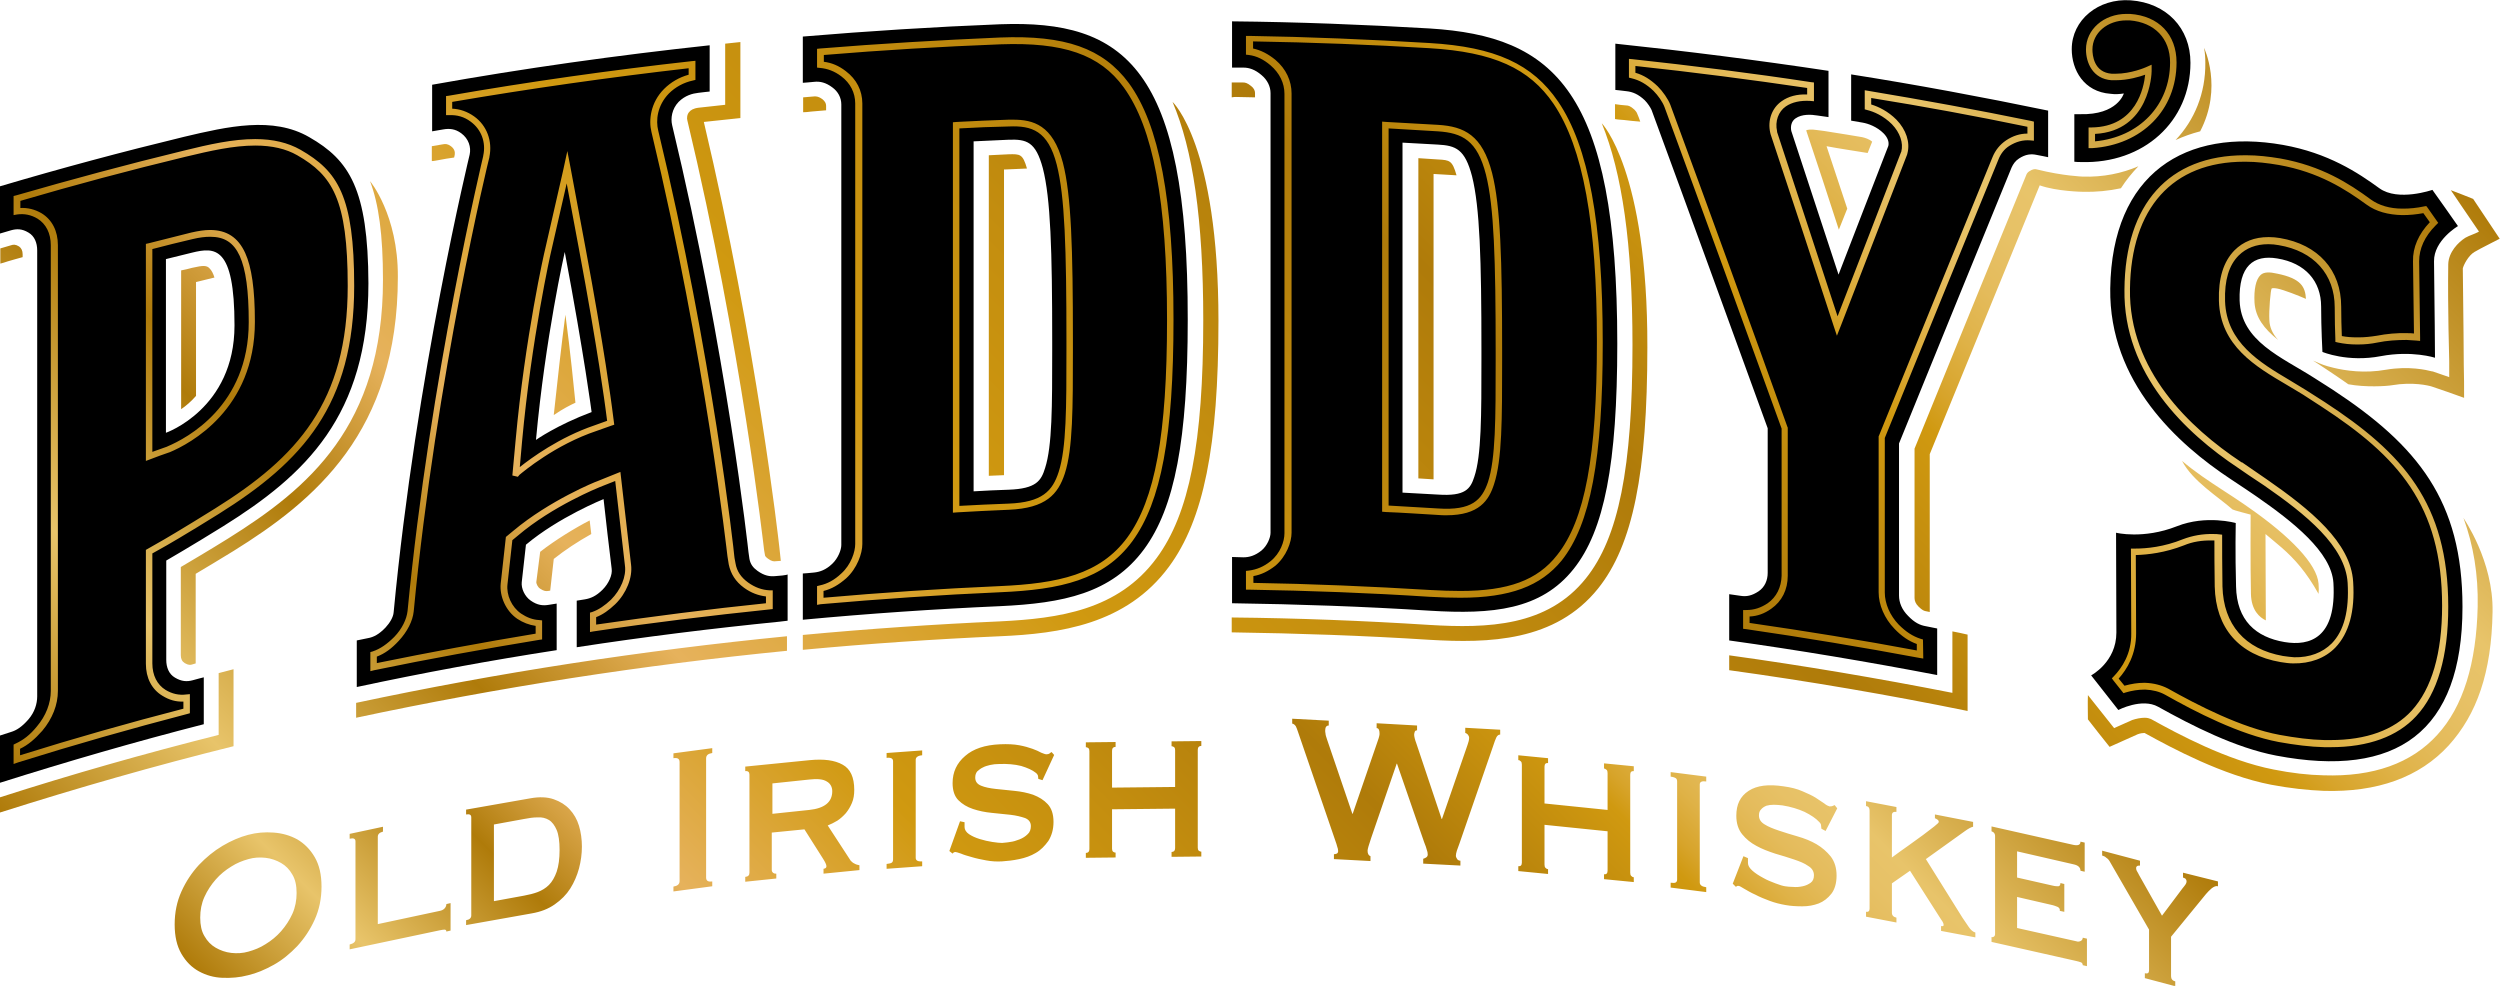<?xml version="1.0" encoding="utf-8"?>
<!-- Generator: Adobe Illustrator 27.9.0, SVG Export Plug-In . SVG Version: 6.00 Build 0)  -->
<svg version="1.1" id="Logo_with_Extras" xmlns="http://www.w3.org/2000/svg" xmlns:xlink="http://www.w3.org/1999/xlink" x="0px"
	 y="0px" viewBox="0 0 772.9 304.8" style="enable-background:new 0 0 772.9 304.8;" xml:space="preserve">
<style type="text/css">
	.st0{fill:url(#SVGID_1_);}
	.st1{fill:url(#SVGID_00000169529103434518460190000008267542372083049637_);}
	.st2{fill:url(#SVGID_00000050653768585598008160000009977212952630296485_);}
</style>
<linearGradient id="SVGID_1_" gradientUnits="userSpaceOnUse" x1="206.815" y1="446.287" x2="533.089" y2="120.013">
	<stop  offset="0" style="stop-color:#AF7B0A"/>
	<stop  offset="9.202450e-02" style="stop-color:#E8C46A"/>
	<stop  offset="0.196" style="stop-color:#AF7B0A"/>
	<stop  offset="0.27" style="stop-color:#E6B25C"/>
	<stop  offset="0.411" style="stop-color:#D09910"/>
	<stop  offset="0.51" style="stop-color:#C48E0F"/>
	<stop  offset="0.638" style="stop-color:#AF7B0A"/>
	<stop  offset="0.749" style="stop-color:#D09910"/>
	<stop  offset="0.765" style="stop-color:#D7A42B"/>
	<stop  offset="0.789" style="stop-color:#DFB247"/>
	<stop  offset="0.812" style="stop-color:#E4BB5B"/>
	<stop  offset="0.836" style="stop-color:#E7C166"/>
	<stop  offset="0.859" style="stop-color:#E8C46A"/>
	<stop  offset="1" style="stop-color:#AF7B0A"/>
</linearGradient>
<path class="st0" d="M208.2,232.9l12-1.6v1.5c-1.3,0.2-1.9,0.7-1.9,1.7v36.8c0,1,0.6,1.4,1.9,1.2v1.5l-12,1.6v-1.5
	c1.2-0.2,1.9-0.7,1.9-1.7v-36.8c0-1-0.6-1.4-1.9-1.2V232.9z M274.1,234.3c0.8-0.1,1.3,0,1.6,0.2c0.3,0.2,0.4,0.5,0.4,0.9v30.3
	c0,0.4-0.1,0.8-0.4,1c-0.3,0.2-0.8,0.3-1.6,0.4v1.5l11-0.8v-1.5c-1.4,0.1-2-0.3-2-1.1v-30.3c0-0.8,0.7-1.3,2-1.4V232l-11,0.8V234.3z
	 M264.2,267c0.5,0.3,1,0.4,1.5,0.5v1.5l-11.1,1.1v-1.5c0.6-0.1,0.9-0.3,0.9-0.8c0-0.5-0.4-1.3-1.1-2.4l-5.7-9l-10.1,1v11.6
	c0,0.4,0.2,0.7,0.5,0.9c0.3,0.2,0.6,0.2,0.9,0.2v1.5l-9.6,1v-1.5c0.9-0.1,1.3-0.5,1.3-1.3v-30.3c0-0.8-0.4-1.2-1.3-1.1V237l20-2
	c4.3-0.4,7.6,0,10.1,1.4c2.4,1.3,3.6,3.9,3.6,7.8c0,1.5-0.2,2.8-0.7,4c-0.5,1.2-1.1,2.2-1.9,3.2c-0.8,0.9-1.7,1.7-2.6,2.3
	c-1,0.6-2,1.1-3,1.5l7.1,10.9C263.3,266.4,263.7,266.8,264.2,267z M257.3,244.6c0-1.3-0.6-2.4-1.7-3c-1.1-0.7-2.9-0.9-5.4-0.6
	l-11.4,1.2v9.4l11.4-1.2C254.9,249.9,257.3,248,257.3,244.6z M97.3,265c1.4,2.4,2.1,5.4,2.1,9.1c0,3.7-0.7,7.1-2.1,10.2
	c-1.4,3.1-3.2,5.8-5.4,8.2c-2.2,2.3-4.6,4.3-7.3,5.8c-2.7,1.5-5.3,2.6-7.9,3.2c-2.6,0.7-5.2,0.9-7.9,0.8c-2.7-0.1-5.1-0.8-7.3-2
	c-2.2-1.2-4-3-5.4-5.4c-1.4-2.4-2.1-5.4-2.1-9.1c0-3.7,0.7-7.1,2.1-10.2c1.4-3.1,3.2-5.8,5.4-8.2c2.2-2.3,4.6-4.3,7.3-5.9
	c2.7-1.6,5.3-2.7,7.9-3.4c2.6-0.7,5.2-0.9,7.9-0.7c2.7,0.2,5.1,0.9,7.3,2.1C94.1,260.8,95.9,262.6,97.3,265z M91.7,276.1
	c0-2.3-0.4-4.2-1.3-5.7c-0.9-1.6-2.1-2.8-3.5-3.6c-1.4-0.8-3-1.4-4.8-1.6c-1.8-0.2-3.6-0.1-5.3,0.4c-1.8,0.5-3.6,1.2-5.3,2.3
	c-1.8,1.1-3.4,2.4-4.8,4c-1.4,1.6-2.6,3.4-3.5,5.4c-0.9,2-1.3,4.1-1.3,6.4c0,2.3,0.4,4.2,1.3,5.7c0.9,1.6,2.1,2.8,3.5,3.6
	c1.4,0.8,3,1.4,4.8,1.6c1.8,0.2,3.6,0.1,5.3-0.4c1.8-0.5,3.6-1.2,5.3-2.3c1.8-1.1,3.4-2.4,4.8-4c1.4-1.6,2.6-3.4,3.5-5.4
	C91.3,280.5,91.7,278.3,91.7,276.1z M179,255.3c0.6,2,0.9,4.2,0.9,6.4c0,2.3-0.3,4.5-0.9,6.8c-0.6,2.2-1.5,4.3-2.7,6.2
	c-1.2,1.9-2.8,3.5-4.8,4.9c-2,1.4-4.3,2.3-7.2,2.8l-20.2,3.6v-1.5c1.1-0.2,1.6-0.7,1.6-1.5v-30.3c0-0.8-0.5-1.1-1.6-0.9v-1.5
	l19.9-3.5c2.8-0.5,5.2-0.4,7.2,0.3c2,0.7,3.6,1.7,4.9,3.1C177.4,251.6,178.4,253.3,179,255.3z M173,262.8c0-2.7-0.3-4.8-0.9-6.2
	c-0.6-1.4-1.4-2.5-2.4-3.1c-1-0.6-2.2-0.9-3.5-0.8c-1.3,0-2.7,0.2-4.2,0.5l-9.3,1.7v23.7l9.3-1.7c1.5-0.3,2.9-0.6,4.2-1.1
	c1.3-0.5,2.5-1.2,3.5-2.2c1-1,1.8-2.4,2.4-4.1C172.7,267.7,173,265.5,173,262.8z M137.4,280.9c-0.4,0.4-0.9,0.6-1.4,0.7l-19.2,4.1
	v-27c0-0.8,0.5-1.3,1.6-1.6v-1.5l-10.3,2.2v1.5c1.2-0.3,1.8,0,1.8,0.8v30.3c0,0.8-0.6,1.3-1.8,1.6v1.5l27.9-5.9
	c0.6-0.1,1-0.2,1.4-0.2c0.4,0,0.6,0.2,0.6,0.6l1.3-0.3v-8.5l-1.3,0.3C138,280,137.8,280.5,137.4,280.9z M608.6,286.5
	c-0.7-1-1.3-1.9-1.9-2.8l-11.3-18.1l12-8.6c1.1-0.8,2-1.3,2.6-1.4v-1.5l-11.8-2.3v1.2c0.2,0,0.5,0.2,0.8,0.4
	c0.3,0.2,0.4,0.5,0.4,0.7c0,0.2-0.5,0.7-1.4,1.4c-0.9,0.7-2.1,1.6-3.4,2.6c-1.4,1-2.9,2.1-4.7,3.4c-1.7,1.2-3.4,2.4-5,3.6V252
	c0-0.8,0.5-1.1,1.4-1v-1.5l-9.4-1.8v1.5c0.8,0.1,1.1,0.6,1.1,1.4v30.3c0,0.8-0.4,1.1-1.1,1v1.5l9.4,1.8v-1.5
	c-0.9-0.2-1.4-0.7-1.4-1.5v-9.1l5.6-3.9l8.8,13.8c0.6,0.9,1,1.6,1.3,2c0.2,0.4,0.3,0.7,0.3,1c0,0.3-0.3,0.4-0.8,0.3v1.5l10.6,2v-1.5
	C609.9,288.1,609.2,287.4,608.6,286.5z M643.3,290.9c-0.4,0.2-0.9,0.3-1.4,0.1l-18.3-4.1v-9.6l10.4,2.4c1,0.2,1.7,0.5,2.2,0.7
	c0.5,0.3,0.7,0.7,0.6,1.2l1.4,0.3v-8.6L637,273c0,0.6-0.2,0.9-0.6,1c-0.4,0-1,0-1.8-0.2l-11-2.5v-8.1l17.4,4c1.5,0.3,2.2,1,2.2,2
	l1.3,0.3v-9l-1.3-0.3c0,1-0.7,1.3-2.2,1l-25.3-5.7v1.5c0.2,0.1,0.5,0.2,0.7,0.4c0.2,0.2,0.4,0.6,0.4,1v30.3c0,0.4-0.1,0.7-0.4,0.9
	c-0.2,0.1-0.5,0.2-0.7,0.1v1.5l26.2,5.9c0.6,0.1,1,0.3,1.4,0.4c0.4,0.1,0.6,0.5,0.6,0.9l1.3,0.3v-8.5l-1.3-0.3
	C643.9,290.3,643.7,290.7,643.3,290.9z M546.1,249.1c0.7-0.2,1.4-0.3,2.3-0.3c0.9,0,1.8,0.1,2.7,0.2c2.5,0.4,4.8,1.1,6.8,2
	c2,1,3.5,2,4.5,3.1c0.4,0.4,0.6,0.7,0.6,1.1c0,0.3,0.1,0.7,0.1,1l1.3,0.7l3.6-7l-0.8-1c-0.3,0.1-0.5,0.2-0.7,0.3
	c-0.2,0.1-0.5,0.1-0.9,0.1c-0.3-0.1-0.9-0.3-1.6-0.9c-0.7-0.5-1.6-1.1-2.7-1.8c-1.1-0.7-2.5-1.3-4.1-2c-1.6-0.7-3.5-1.2-5.8-1.5
	c-4.6-0.7-8.2-0.3-10.8,1.4c-2.6,1.7-3.8,4.2-3.8,7.7c0,2.3,0.6,4.2,1.8,5.7s2.7,2.7,4.4,3.6c1.8,1,3.7,1.7,5.8,2.4
	c2.1,0.6,4,1.2,5.8,1.8c1.8,0.6,3.3,1.2,4.4,2c1.2,0.7,1.8,1.7,1.8,2.9c0,1-0.3,1.8-1,2.3c-0.7,0.5-1.5,0.9-2.5,1.1
	c-1,0.2-1.9,0.3-2.9,0.2c-1,0-1.8-0.1-2.5-0.2c-0.7-0.1-1.7-0.4-3-0.9c-1.3-0.5-2.6-1-3.8-1.7c-1.3-0.7-2.4-1.4-3.3-2.2
	c-0.9-0.8-1.4-1.6-1.4-2.4c0-0.3,0-0.5,0-0.8c0-0.2,0-0.5,0-0.7l-1.4-0.6l-3.3,8.5l1,1c0.2-0.3,0.5-0.4,0.9-0.3
	c0.2,0,0.7,0.3,1.7,0.9c0.9,0.5,2,1.2,3.4,1.8c1.3,0.7,2.8,1.3,4.4,1.9c1.6,0.6,3.2,1,4.9,1.3c1.6,0.3,3.4,0.4,5.2,0.4
	c1.9,0,3.5-0.3,5.1-0.9c1.5-0.6,2.8-1.6,3.9-3c1-1.3,1.6-3.2,1.6-5.6c0-2.4-0.6-4.3-1.8-5.9c-1.2-1.5-2.7-2.8-4.4-3.8
	s-3.7-1.8-5.8-2.4c-2.1-0.6-4-1.2-5.8-1.8c-1.8-0.6-3.3-1.2-4.4-1.9c-1.2-0.7-1.8-1.6-1.8-2.8c0-0.8,0.2-1.4,0.6-1.8
	C544.9,249.7,545.4,249.4,546.1,249.1z M674.9,269.8v1.5c0.2,0.1,0.5,0.2,0.7,0.3c0.2,0.2,0.4,0.5,0.4,0.9c0,0.3-0.1,0.6-0.3,0.9
	c-0.2,0.3-0.5,0.7-1,1.3l-6.3,8.4l-7.1-12.6c-0.2-0.4-0.4-0.8-0.6-1.1c-0.2-0.3-0.3-0.6-0.3-1c0-0.3,0.1-0.5,0.4-0.7
	c0.3-0.1,0.5-0.1,0.8-0.1v-1.5l-11.7-3.1v1.5c0.4,0.1,0.9,0.3,1.3,0.7c0.5,0.3,0.9,0.8,1.2,1.4l12,20.8V300c0,0.8-0.4,1.1-1.3,0.9
	v1.5l9.4,2.5v-1.5c-0.9-0.2-1.3-0.8-1.3-1.6v-12.2l10.8-13.2c0.5-0.6,1.1-1.2,1.8-1.8c0.7-0.5,1.3-0.8,1.9-0.6v-1.5L674.9,269.8z
	 M303.8,237.3c0.7-0.4,1.5-0.6,2.3-0.8c0.9-0.2,1.8-0.3,2.8-0.3c2.5-0.1,4.8,0.1,6.8,0.6c2,0.6,3.5,1.3,4.5,2.1
	c0.4,0.3,0.6,0.6,0.7,0.9c0,0.3,0.1,0.6,0.1,1l1.3,0.4l3.6-7.8l-0.8-0.9c-0.3,0.2-0.5,0.3-0.7,0.5c-0.2,0.1-0.5,0.2-0.9,0.2
	c-0.3,0-0.9-0.2-1.6-0.5c-0.7-0.4-1.6-0.8-2.7-1.2c-1.1-0.4-2.5-0.8-4.1-1.1c-1.6-0.3-3.6-0.4-5.9-0.3c-4.7,0.2-8.3,1.4-10.8,3.6
	c-2.6,2.2-3.9,5-3.9,8.4c0,2.3,0.6,4.1,1.8,5.3c1.2,1.2,2.7,2.1,4.5,2.7c1.8,0.6,3.7,1,5.8,1.2c2.1,0.2,4,0.4,5.8,0.6
	c1.8,0.2,3.3,0.6,4.5,1c1.2,0.5,1.8,1.3,1.8,2.5c0,1-0.3,1.9-1,2.5c-0.7,0.7-1.5,1.2-2.5,1.6c-1,0.4-2,0.7-2.9,0.8
	c-1,0.2-1.8,0.2-2.5,0.3c-0.7,0-1.7-0.1-3-0.3c-1.3-0.2-2.6-0.5-3.9-0.9c-1.3-0.4-2.4-0.9-3.3-1.5c-0.9-0.6-1.4-1.4-1.4-2.2
	c0-0.3,0-0.5,0-0.8c0-0.2,0-0.5,0-0.7l-1.4-0.3l-3.3,9.2l1,0.8c0.2-0.3,0.5-0.5,0.9-0.5c0.2,0,0.8,0.2,1.7,0.5
	c0.9,0.4,2,0.7,3.4,1.1c1.3,0.4,2.8,0.7,4.4,1c1.6,0.3,3.3,0.4,4.9,0.3c1.6-0.1,3.4-0.3,5.3-0.7c1.9-0.4,3.6-1,5.1-1.9
	c1.6-0.9,2.8-2.2,3.9-3.7c1-1.6,1.6-3.5,1.6-5.9c0-2.4-0.6-4.2-1.8-5.5c-1.2-1.3-2.7-2.2-4.5-2.9c-1.8-0.6-3.7-1-5.8-1.2
	c-2.1-0.2-4-0.4-5.8-0.6c-1.8-0.2-3.3-0.5-4.5-1c-1.2-0.5-1.8-1.3-1.8-2.5c0-0.8,0.2-1.4,0.6-1.9
	C302.6,238.1,303.1,237.6,303.8,237.3z M516.5,240.1c0.8,0.1,1.3,0.3,1.6,0.5c0.3,0.2,0.4,0.6,0.4,1v30.3c0,0.4-0.1,0.7-0.4,0.9
	c-0.3,0.2-0.8,0.2-1.6,0.1v1.5l11,1.4v-1.5c-1.4-0.2-2-0.7-2-1.5v-30.3c0-0.8,0.7-1.1,2-0.9v-1.5l-11-1.4V240.1z M362.2,230.7
	c0.3,0,0.5,0.1,0.8,0.3c0.2,0.2,0.3,0.5,0.3,0.9v11.4l-19.5,0.2v-11.4c0-0.4,0.1-0.7,0.3-0.9c0.2-0.2,0.5-0.3,0.8-0.3v-1.5l-9.2,0.1
	v1.5c0.3,0,0.5,0.1,0.8,0.3c0.2,0.2,0.3,0.5,0.3,0.9v30.3c0,0.4-0.1,0.7-0.3,0.9c-0.2,0.2-0.5,0.3-0.8,0.3v1.5l9.2-0.1v-1.5
	c-0.3,0-0.5-0.1-0.8-0.3c-0.2-0.2-0.3-0.5-0.3-0.9v-12.2l19.5-0.2v12.2c0,0.4-0.1,0.7-0.3,0.9c-0.2,0.2-0.5,0.3-0.8,0.3v1.5l9.2-0.1
	v-1.5c-0.3,0-0.5-0.1-0.8-0.3c-0.2-0.2-0.3-0.5-0.3-0.9v-30.3c0-0.4,0.1-0.7,0.3-0.9c0.2-0.2,0.5-0.3,0.8-0.3v-1.5l-9.2,0.1V230.7z
	 M452.9,226.6c0.3,0,0.6,0.2,0.9,0.5c0.2,0.3,0.4,0.6,0.4,1c0,0.6-0.2,1.4-0.5,2.2l-7.9,22.9l-0.1,0l-7.8-23.3
	c-0.5-1.3-0.7-2.3-0.7-2.8c0-0.3,0.1-0.6,0.2-0.9c0.1-0.3,0.4-0.4,0.7-0.4v-1.5l-12.5-0.7v1.5c0.6,0,0.9,0.6,0.9,1.6
	c0,0.3,0,0.6-0.1,0.9c-0.1,0.3-0.2,0.9-0.5,1.6l-7.7,22.4l-0.1,0l-7.8-22.9c-0.3-0.9-0.5-1.5-0.5-1.9c-0.1-0.4-0.1-0.7-0.1-1
	c0-1,0.4-1.5,1.1-1.5v-1.5l-11.3-0.6v1.5c0.5,0.1,0.8,0.4,1.1,0.8c0.2,0.4,0.4,0.9,0.6,1.5l11.7,34.1c0.2,0.6,0.4,1.1,0.5,1.6
	c0.2,0.5,0.3,1,0.3,1.4c0,0.4-0.1,0.6-0.4,0.8c-0.3,0.1-0.6,0.2-0.9,0.2v1.5l11.3,0.6v-1.5c-0.6-0.2-0.9-0.8-0.9-1.7
	c0-0.5,0.4-1.8,1.1-3.9l7.9-23l0.1,0l8.4,24.3c0.4,1,0.7,1.8,0.8,2.3c0.2,0.5,0.3,1,0.3,1.5c0,0.4-0.2,0.7-0.5,0.9
	c-0.3,0.2-0.6,0.3-0.9,0.4v1.5l11.5,0.6v-1.5c-0.4,0-0.8-0.2-1-0.5c-0.2-0.3-0.4-0.7-0.4-1c0-0.4,0.1-1,0.3-1.6
	c0.2-0.6,0.5-1.4,0.8-2.2l10.5-30.4c0.3-1,0.6-1.7,0.9-2.4c0.3-0.6,0.7-0.9,1.2-0.9v-1.5l-10.8-0.6V226.6z M495.9,237.6
	c0.3,0,0.5,0.2,0.8,0.4c0.2,0.2,0.3,0.5,0.3,1v11.4l-19.5-2V237c0-0.4,0.1-0.7,0.3-0.9c0.2-0.2,0.5-0.2,0.8-0.2v-1.5l-9.2-0.9v1.5
	c0.3,0,0.5,0.1,0.8,0.4c0.2,0.2,0.3,0.5,0.3,1v30.3c0,0.4-0.1,0.7-0.3,0.9c-0.2,0.2-0.5,0.2-0.8,0.2v1.5l9.2,0.9v-1.5
	c-0.3,0-0.5-0.1-0.8-0.4c-0.2-0.2-0.3-0.5-0.3-1V255l19.5,2v12.2c0,0.4-0.1,0.7-0.3,0.9c-0.2,0.2-0.5,0.2-0.8,0.2v1.5l9.2,0.9v-1.5
	c-0.3,0-0.5-0.1-0.8-0.4c-0.2-0.2-0.3-0.5-0.3-1v-30.3c0-0.4,0.1-0.7,0.3-0.9c0.2-0.2,0.5-0.2,0.8-0.2v-1.5l-9.2-0.9V237.6z"/>
<g>
	<path d="M95.6,42.4c-11.2-6.5-25.2-3.3-38.7-0.1c-19,4.6-38,9.7-56.9,15.3c0,4.9,0,9.7,0,14.6c0,0,2.8-0.8,3.4-1
		c1.8-0.5,3.4-0.5,5.4,0.7c1.9,1.1,2.7,3.2,2.7,5.5c0,46,0,91.9,0,137.9c0,2.3-0.8,4.9-2.7,7.1c-2,2.3-3.7,3.4-5.4,3.9
		c-0.6,0.2-3.4,1.1-3.4,1.1c0,4.9,0,9.7,0,14.6c20.9-6.6,41.9-12.7,63-18.1c0-4.8,0-9.7,0-14.5c0,0-2.8,0.7-3.4,0.9
		c-1.8,0.5-3.5,0.4-5.5-0.8c-1.9-1.1-2.7-3.2-2.7-5.5c0-10.2,0-20.5,0-30.7c0,0,7.8-4.5,17.6-10.6c25.3-15.8,44.9-34.1,44.9-75.1
		C113.8,58.4,108,49.5,95.6,42.4z M51.3,133.8c0-17.9,0-35.8,0-53.7c2.7-0.7,5.4-1.3,8.1-2c7-1.7,13.1-2.2,13.1,22.5
		C72.5,126.4,51.3,133.8,51.3,133.8z M239.8,178.1c-1.8,0.2-3.5-0.1-5.6-1.6c-1.4-1-2.2-2.1-2.5-3.7c-0.2-1.2-0.3-2.1-0.3-2.1
		c0,0-6.6-61.3-23.6-132c-0.5-2.1-0.1-5,2-7.2c2-2,4.3-2.6,6.1-2.8c0.6-0.1,3.5-0.4,3.5-0.4c0-4.8,0-9.5,0-14.3
		c-28.7,3.1-57.3,7.1-85.8,12.2c0,4.8,0,9.6,0,14.4c0,0,2.8-0.5,3.5-0.6c1.8-0.3,3.6-0.2,5.5,1.2c2.3,1.7,3.1,4.3,2.6,6.6
		c0,0-16.5,67.8-23.5,141.5c-0.1,1.5-1.2,3.3-2.5,4.7c-2,2.1-3.7,3-5.5,3.3c-0.6,0.1-3.4,0.7-3.4,0.7c0,4.8,0,9.6,0,14.4
		c20.5-4.4,41.1-8.2,61.8-11.4c0-4.8,0-9.6,0-14.4c0,0-1.8,0.3-2.5,0.4c-1.8,0.3-3.5,0.1-5.5-1.3c-1.9-1.3-3-3.8-2.8-5.7
		c0.4-3.9,0.9-7.7,1.3-11.6c10.1-8.5,24-14.1,24-14.1c0.8,7.2,1.6,14.3,2.5,21.5c0.3,1.9-0.9,4.6-2.8,6.5c-2,2-3.7,2.7-5.5,3
		c-0.6,0.1-2.5,0.4-2.5,0.4c0,4.8,0,9.6,0,14.4c20.8-3.2,41.7-5.8,62.7-7.9c0.8-0.1,1.7-0.2,2.5-0.3c0-4.8,0-9.5,0-14.3
		C243.3,177.8,240.5,178.1,239.8,178.1z M165.7,136c2.9-31.7,8.9-58.1,8.9-58.1c6.1,32.4,8.3,49.5,8.3,49.5
		C172.2,131.4,165.7,136,165.7,136z M309.2,7.5c-20.3,0.8-40.7,2.1-61,3.8c0,4.8,0,9.5,0,14.3c0,0,2.8-0.2,3.5-0.3
		c1.8-0.2,3.6,0.2,5.6,1.7c1.8,1.3,2.8,3.2,2.8,5.3c0,45.4,0,90.8,0,136.2c0,1.5-1,4.1-2.8,5.8c-2,1.9-3.8,2.5-5.6,2.7
		c-0.6,0.1-3.5,0.3-3.5,0.3c0,4.8,0,9.5,0,14.3c20.3-1.9,40.6-3.3,61-4.2c19.4-0.9,34.4-3.9,44.5-17.6c9.5-12.9,13.5-34,13.5-70.9
		C367.3,20.9,347.7,6.1,309.2,7.5z M323.1,144.7c-1.2,3.9-2.7,6.4-11.3,6.7c-3.6,0.1-7.2,0.3-10.8,0.5c0-36.1,0-72.2,0-108.2
		c3.6-0.2,7.2-0.3,10.8-0.5c5.6-0.2,8.4,0.6,10.6,8.8c2.4,9.3,2.9,25.3,2.9,53.5c0,0.9,0,1.9,0,2.8
		C325.3,125.5,325.3,137.9,323.1,144.7z M442,8.8c-20.4-1.2-40.7-2-61.1-2.2c0,4.8,0,9.5,0,14.3c0,0,2.9,0,3.5,0
		c1.8,0,3.6,0.6,5.6,2.3c1.8,1.5,2.8,3.5,2.8,5.6c0,45.3,0,90.6,0,135.9c0,1.5-1,4-2.8,5.5c-2,1.6-3.8,2.1-5.6,2.1
		c-0.6,0-3.5-0.1-3.5-0.1c0,4.8,0,9.5,0,14.3c20.4,0.3,40.8,1,61.1,2.3c19.4,1.2,34.4-0.2,44.5-12.9c9.5-11.9,13.5-32.6,13.5-69.6
		C500,27.9,480.5,11.2,442,8.8z M455.8,147.4c-1.2,3.7-2.7,6.1-11.3,5.5c-3.6-0.2-7.2-0.4-10.9-0.6c0-36.1,0-72.1,0-108.2
		c3.6,0.2,7.2,0.4,10.9,0.6c5.6,0.3,8.4,1.4,10.6,9.8c2.4,9.6,2.9,25.6,2.9,53.8c0,0.9,0,1.9,0,2.8C458,128.4,458,140.9,455.8,147.4
		z M633.2,34.2c0,4.8,0,9.6,0,14.4c0,0-2.8-0.6-3.5-0.7c-1.8-0.4-3.5-0.2-5.5,1.1c-1.1,0.7-1.8,1.7-2.3,2.8
		c-11.6,28.3-23.2,56.8-34.8,85.3c0,15.7,0,31.4,0,47c0,2.2,0.9,4.4,2.8,6.3c2,2.1,3.7,2.9,5.5,3.2c0.6,0.1,3.5,0.7,3.5,0.7
		c0,4.8,0,9.6,0,14.4c-21.4-4.1-42.8-7.7-64.3-10.7c0-4.8,0-9.5,0-14.3c0,0,2.8,0.4,3.5,0.5c1.8,0.3,3.5,0,5.6-1.4
		c1.9-1.3,2.8-3.4,2.8-5.7c0-14.9,0-29.8,0-44.7c-12-33-23.9-65.8-35.9-98.4c-0.3-0.7-1.2-2.1-2.1-3c-2-1.9-3.8-2.6-5.6-2.8
		c-0.6-0.1-3.5-0.4-3.5-0.4c0-4.8,0-9.5,0-14.3c22,2.3,44,5.1,65.9,8.4c0,4.8,0,9.6,0,14.3c0,0-2.8-0.4-3.5-0.5
		c-1.8-0.3-4.7-0.5-6.7,0.9c-1.3,0.9-1.6,2.5-1.3,3.9c4.9,14.8,9.7,29.6,14.6,44.4c5.1-13.3,10.3-26.6,15.4-39.8
		c0.3-1.3-0.3-2.7-1.5-3.9c-2-2-4.7-3-6.5-3.3c-0.6-0.1-3.5-0.6-3.5-0.6c0-4.8,0-9.6,0-14.3C592.6,26.2,612.9,30,633.2,34.2z
		 M641.3,35.3c0.6,0,1.2,0,1.8,0c11.6,0.3,13.5-6.4,13.5-6.4c-1.3,0.2-2.7,0.3-4.1,0.1c-8.3-0.6-12-7.4-12-13.8
		c0-9,8.2-15.8,18.2-15.1c11.1,0.8,18.5,8.6,18.5,19.3c0,18.2-14.5,31.3-33.8,30.7c-0.7,0-1.4,0-2.1-0.1
		C641.3,45.1,641.3,40.2,641.3,35.3z M761.3,187.6c0,38.8-20.4,53.1-57.6,46c-12.6-2.4-26.1-9.3-36.5-15.1c-5-2.8-12.3,1-12.3,1
		c-2.8-3.6-5.6-7.1-8.4-10.7c0,0,7.8-4.1,7.8-13.2c0-4.1-0.1-30.9-0.1-30.9c0,0,8.4,2.1,18.8-2c9.1-3.6,18.2-1,18.2-1
		c0,0-0.2,9.3,0.1,19.6c0.2,10.5,6.1,15.7,15,17.2c7.8,1.3,16.1-1.2,15.1-18.3c-0.6-9.5-12.5-18.9-23.9-26.8c0,0-6-4.1-7.9-5.3
		c-16.2-10.7-37.6-29.9-37.2-58.9c0.5-35.7,23.4-49.7,53.4-44.4c14,2.5,23.2,8.6,29.8,13.4c5.8,4.2,16.4,0.5,16.4,0.5
		c2.6,3.7,5.3,7.4,7.9,11.2c0,0-7.5,4.4-7.4,10.9c0.2,13.3,0.3,29.8,0.3,29.8c0,0-7.1-2.3-16.7-0.5c-10.3,2-18.1-1.3-18.1-1.3
		c0,0-0.4-7.4-0.4-14c0-7.9-4.9-13.5-13.6-14.9c-7.3-1.2-11.9,2.3-11.6,13c0.4,12.6,13,17.5,23,23.9c1.8,1.1,3.7,2.4,5.8,3.7
		C747.5,137.8,761.3,154.9,761.3,187.6z"/>
	
		<linearGradient id="SVGID_00000006708059314519698850000000701853226833382538_" gradientUnits="userSpaceOnUse" x1="140.522" y1="391.706" x2="617.767" y2="-85.539">
		<stop  offset="0" style="stop-color:#AF7B0A"/>
		<stop  offset="9.202450e-02" style="stop-color:#E8C46A"/>
		<stop  offset="0.196" style="stop-color:#AF7B0A"/>
		<stop  offset="0.27" style="stop-color:#E6B25C"/>
		<stop  offset="0.411" style="stop-color:#D09910"/>
		<stop  offset="0.51" style="stop-color:#C48E0F"/>
		<stop  offset="0.638" style="stop-color:#AF7B0A"/>
		<stop  offset="0.749" style="stop-color:#D09910"/>
		<stop  offset="0.765" style="stop-color:#D7A42B"/>
		<stop  offset="0.789" style="stop-color:#DFB247"/>
		<stop  offset="0.812" style="stop-color:#E4BB5B"/>
		<stop  offset="0.836" style="stop-color:#E7C166"/>
		<stop  offset="0.859" style="stop-color:#E8C46A"/>
		<stop  offset="1" style="stop-color:#AF7B0A"/>
	</linearGradient>
	<path style="fill:url(#SVGID_00000006708059314519698850000000701853226833382538_);" d="M770.6,189.2
		c-0.3,18.8-4.9,31.7-13.6,41.3c-9,9.8-22,14.5-38.6,14c-5-0.2-10.5-0.8-16.3-1.9c-14.9-2.9-30.4-11.2-39.1-16
		c-0.5,0-1.3,0.1-2.1,0.4c-2.9,1.3-5.8,2.6-8.7,3.9c-2.2-2.8-4.5-5.6-6.7-8.5c0-2.5-0.1-5,0-7.5c2.7,3.4,5.4,6.8,8.1,10.2
		c1.9-0.8,3.7-1.7,5.6-2.5c1.2-0.4,2.6-0.7,3.9-0.7c0.8,0,1.4,0.2,1.9,0.4c8.3,4.6,23.5,12.8,37.9,15.6c5.5,1.1,10.7,1.7,15.5,1.8h0
		c15.3,0.5,27.1-3.7,35.1-12.5c8-8.7,12.1-22.1,12.5-39.7c0.2-9.8-1.3-18.9-4.4-27.4C761.6,160.3,770.9,173.3,770.6,189.2z
		 M701.6,99.1c-0.2-3.2,0.4-9.6,0.7-9.9c0.1-0.1,0.6-0.2,1.7,0c2.1,0.4,6.6,2.2,8.9,3.2c-0.2-3.7-1.5-6.3-8.9-7.8
		c-2.2-0.5-4-0.6-5.1,0.4c-1.5,1.4-2.1,4.5-1.9,8.5c0.3,4.6,2.9,8.1,7.3,11.6C702.4,103,701.7,101,701.6,99.1z M757.7,58.8
		c0,0,5.8,8.6,8.7,12.8c-1.2,0.7-3,1.2-4.2,1.9c-2.2,1.4-5.2,4.4-5.3,8.2c-0.2,13.2,0.3,29.7,0.3,29.9c0,1.7,0,3.4,0,5
		c-1.6-0.6-3.3-1.1-4.9-1.7c0,0-0.2-0.1-0.5-0.1c-1.5-0.4-7.1-1.7-14.1-0.5c-6.7,1.2-12.6,0.3-16.3-0.6c-2.6-0.6-4.2-1.3-4.4-1.4
		c-0.6-0.3-1.2-0.5-1.9-0.8c1.1,0.7,2.1,1.3,3.1,2c1.8,1.2,3.8,2.5,5.8,3.9c0.7,0.5,1.3,0.9,2,1.4c5.3,1,11.8,0.6,13.5,0.3
		c6.4-1.1,11.4,0.1,12.3,0.4c0.1,0,0.2,0.1,0.3,0.1c3.2,1.1,6.5,2.2,9.7,3.4c0-3.4,0-6.7-0.1-10.1c0-0.2-0.1-16.6-0.3-29.9
		c0.2-1,1.7-4,3.6-5.1c2.4-1.4,5.4-2.8,7.8-4.1c-2.7-4.1-5.5-8.2-8.2-12.3C762.4,60.6,760.1,59.7,757.7,58.8z M672.6,43.3
		c2.4-1.1,4.9-2,7.6-2.7c7.1-13.6,1.2-25.8,1.2-25.8c0.3,1.5,0.4,3,0.4,4.6C681.9,28.9,678.4,37.2,672.6,43.3z M655.7,58.2
		c1.6-2.5,3.4-4.7,5.4-6.8c-5.1,2.2-10.9,3.4-17.2,3.2c0,0-6.1-0.2-14.1-2.2c-0.6-0.2-1.3-0.2-2.5,0.6c-0.4,0.3-0.7,0.6-0.9,1.2
		c-11.5,28.1-23,56.2-34.5,84.5c0,15.4,0,30.8,0,46.2c0,0.9,0.4,1.8,1.2,2.6c1.2,1.2,1.8,1.4,2.5,1.5c0.3,0.1,0.7,0.1,1,0.2
		c0-16.3,0-32.6,0-48.8c11.4-27.8,22.7-55.5,34-83.1c5.3,1.9,13.4,2,13.4,2C648,59.4,652,59,655.7,58.2z M716.8,180.4
		c-0.5-6-8.7-14.5-21.3-23.3c-0.7-0.5-1.3-0.9-2-1.4c-1.9-1.3-3.9-2.6-5.9-3.9c-4.9-3.2-9-5.9-13-9.3c3.3,6.3,11.2,11.1,15.6,15
		c0.2,0.2,5.6,1.6,5.6,1.6c0,0-0.1,16.1,0.1,24.5c0.1,5.1,2.7,7.3,4.6,8.2c0,0-0.1-23.1-0.1-26.7c1.6,1.3,3.2,2.7,5,4.2
		c4,3.5,7.6,7.5,11.4,14.3C716.9,182.8,716.9,181.7,716.8,180.4z M577.4,47.3c0.5-1.2,0.9-2.3,1.4-3.5c-0.9-0.8-2.2-1.2-3.1-1.4
		c-1.6-0.3-3.2-0.5-4.8-0.8c0,0,0,0,0,0c-1.5-0.2-2.9-0.5-4.4-0.7c0,0,0,0,0,0c-1.6-0.3-3.2-0.5-4.8-0.7c-1.9-0.3-2.9-0.1-3.3,0.1
		c3.4,10.2,6.8,20.4,10.1,30.7c0.9-2.2,1.7-4.3,2.6-6.5c-2.1-6.4-4.3-12.9-6.4-19.3C568.9,46,573.2,46.6,577.4,47.3z M502.1,37.1
		c1.7,0.2,3.4,0.4,5,0.5c-0.3-0.9-0.6-1.7-1-2.6c-0.1-0.3-0.5-0.8-0.8-1.1c-1.2-1.1-1.9-1.3-2.5-1.3c-1.2-0.1-2.3-0.2-3.5-0.4
		c0,1.5,0,3,0,4.6C500.2,37,501.1,37,502.1,37.1C502.1,37.1,502.1,37.1,502.1,37.1z M603.6,195.2c0,6.3,0,12.6,0,19
		c-22.9-4.5-45.9-8.4-69-11.6c0,1.5,0,3.1,0,4.6c24.6,3.4,49.2,7.6,73.7,12.6c0-7.9,0-15.7,0-23.6
		C606.7,195.8,605.1,195.5,603.6,195.2z M383.3,30c1.6,0,3.1,0.1,4.7,0.1c0-0.5,0-0.9,0-1.4c0-0.7-0.4-1.5-1.2-2.1
		c-1.2-1-1.9-1.1-2.5-1.1c-1.2,0-2.3,0-3.5,0c0,1.5,0,3,0,4.6C381.7,29.9,382.5,30,383.3,30L383.3,30z M443.2,53.8c0,0,0.1,0,0.3,0
		c2.3,0.1,4.5,0.3,6.8,0.4c-1.3-4.6-2.1-4.7-5.7-4.9c-2-0.1-4.1-0.3-6.1-0.4c0,33,0,66,0,99c1.6,0.1,3.1,0.2,4.7,0.3
		C443.2,116.8,443.2,85.3,443.2,53.8z M495.2,38.1c6.3,15.4,9.5,37.3,9.5,68.6c0,38-4.3,59.5-14.4,72.1
		c-11.9,14.9-30.3,15.5-48.4,14.4c-20.4-1.3-40.7-2.1-61.1-2.3c0,1.5,0,3,0,4.6c20.4,0.3,40.8,1,61.1,2.3c18.4,1.1,39,0.6,52.2-15.9
		c10.7-13.4,15.2-35.6,15.2-74.6C509.4,52.6,495.2,38.1,495.2,38.1z M250.7,34.5c1.6-0.1,3.1-0.3,4.7-0.4c0-0.5,0-0.9,0-1.4
		c0-0.8-0.4-1.4-1.1-2c-1.2-0.9-1.9-0.9-2.5-0.9c-1.2,0.1-2.3,0.2-3.5,0.3c0,1.5,0,3,0,4.6C249.1,34.7,249.9,34.6,250.7,34.5
		C250.7,34.5,250.7,34.5,250.7,34.5z M310.4,52.4c0,0,0.1,0,0.3,0c2.3-0.1,4.5-0.2,6.8-0.3c-1.3-4.5-2.1-4.5-5.7-4.4
		c-2,0.1-4.1,0.2-6.1,0.3c0,33,0,66.1,0,99.1c1.6-0.1,3.1-0.1,4.7-0.2C310.4,115.4,310.4,83.9,310.4,52.4z M362.5,31.5
		c6.3,14.7,9.5,36.3,9.5,67.5c0,37.9-4.3,59.8-14.4,73.5c-11.9,16.2-30.3,18.7-48.4,19.6c-20.3,0.9-40.7,2.3-61,4.2c0,1.5,0,3,0,4.6
		c20.3-1.9,40.6-3.3,61-4.2c18.4-0.8,39-3.6,52.2-21.5c10.7-14.5,15.3-37.2,15.3-76C376.7,44.5,362.5,31.5,362.5,31.5z M182.8,165.1
		c-0.2-1.4-0.3-2.8-0.5-4.2c-4.5,2.3-10.7,6.1-15.3,9.7c-0.4,3.1-0.8,6.3-1.2,9.4c0,0.4,0.4,1.5,1.2,2c1.2,0.8,1.8,0.8,2.5,0.7
		c0.2,0,0.4-0.1,0.6-0.1c0.4-3.3,0.7-6.5,1.1-9.8C174.6,170.1,178.5,167.5,182.8,165.1z M177.9,124.5c-0.5-4.8-1.5-15.3-3.1-27.2
		c-1.2,9-2.5,20.8-3.6,31c0.1,0,0.1-0.1,0.2-0.1C174,126.4,176.2,125.3,177.9,124.5z M135.6,49.5c1.6-0.3,3.2-0.6,4.8-0.8
		c0.1-0.5,0.2-0.8,0.2-1c0.1-0.7-0.1-1.7-1.2-2.5c-1.1-0.8-1.7-0.7-2.4-0.6c-1.2,0.2-2.3,0.4-3.5,0.6c0,1.5,0,3.1,0,4.6
		C134.2,49.8,134.9,49.6,135.6,49.5C135.6,49.5,135.6,49.5,135.6,49.5z M236.2,169.8c0,0,0.1,0.8,0.3,1.8c0,0.2,0.1,0.5,0.9,1.1
		c1.2,0.9,1.9,0.9,2.5,0.8c0.5,0,1-0.1,1.5-0.1c0,0-0.5-4.6-0.5-4.6c-0.2-1.7-6.9-61.9-23.3-131.1c3.8-0.4,7.6-0.8,11.3-1.2
		c0-7.8,0-15.6,0-23.5c-1.6,0.2-3.1,0.3-4.7,0.5c0,6.3,0,12.6,0,18.9c-2.7,0.3-5.5,0.6-8.2,0.9c-1.7,0.2-2.5,0.8-2.9,1.3
		c-0.7,0.7-0.8,2-0.6,2.6C229.3,107.4,236.1,169.2,236.2,169.8z M243.3,196.7c-44.6,4.4-89.1,11.2-133.2,20.6c0,1.5,0,3.1,0,4.6
		c44.1-9.4,88.5-16.3,133.2-20.7C243.3,199.7,243.3,198.2,243.3,196.7z M2.4,80.8c1.5-0.4,3-0.9,4.6-1.3c0-0.3,0-0.6,0-0.9
		c0-1.1-0.4-1.9-1.1-2.4c-1.1-0.7-1.8-0.6-2.4-0.4c-1.1,0.3-2.3,0.7-3.4,1c0,1.6,0,3.1,0,4.7C0.8,81.3,1.6,81.1,2.4,80.8
		C2.4,80.8,2.4,80.8,2.4,80.8z M67.6,208.1c0,6.4,0,12.8,0,19.1c-22.6,5.7-45.2,12.1-67.6,19.3c0,1.6,0,3.1,0,4.7
		c23.9-7.6,48-14.5,72.2-20.5c0-7.9,0-15.8,0-23.8C70.7,207.3,69.1,207.7,67.6,208.1z M114.4,56c2.7,7.1,4,16.7,4,30.5
		c0,45.2-23.1,64.5-47.9,80c-6.1,3.8-11.4,6.9-14.6,8.8c0,9.1,0,18.2,0,27.3c0,1.1,0.4,1.9,1.2,2.4c1.2,0.7,1.8,0.6,2.4,0.4
		c0.3-0.1,0.7-0.2,1-0.3c0-9.2,0-18.5,0-27.7c3.2-1.9,7.2-4.3,11.6-7c25.1-15.6,50.9-36.8,50.9-84.8C123.1,66.4,114.4,56,114.4,56z
		 M60.6,115.4c0-9.4,0-18.8,0-28.2c1.9-0.5,3.8-0.9,5.7-1.4c-0.4-1.3-0.9-2.2-1.4-2.7c-0.9-1.1-2-1.1-5.5-0.3
		c-1.1,0.3-2.3,0.6-3.4,0.8c0,14.3,0,28.6,0,42.9c1.5-1,3.1-2.4,4.6-4.1C60.6,120.1,60.6,117.8,60.6,115.4z"/>
	
		<linearGradient id="SVGID_00000169527979092669023030000017118199127112001725_" gradientUnits="userSpaceOnUse" x1="142.321" y1="374.291" x2="601.569" y2="-84.957">
		<stop  offset="0" style="stop-color:#AF7B0A"/>
		<stop  offset="9.202450e-02" style="stop-color:#E8C46A"/>
		<stop  offset="0.196" style="stop-color:#AF7B0A"/>
		<stop  offset="0.27" style="stop-color:#E6B25C"/>
		<stop  offset="0.411" style="stop-color:#D09910"/>
		<stop  offset="0.51" style="stop-color:#C48E0F"/>
		<stop  offset="0.638" style="stop-color:#AF7B0A"/>
		<stop  offset="0.749" style="stop-color:#D09910"/>
		<stop  offset="0.765" style="stop-color:#D7A42B"/>
		<stop  offset="0.789" style="stop-color:#DFB247"/>
		<stop  offset="0.812" style="stop-color:#E4BB5B"/>
		<stop  offset="0.836" style="stop-color:#E7C166"/>
		<stop  offset="0.859" style="stop-color:#E8C46A"/>
		<stop  offset="1" style="stop-color:#AF7B0A"/>
	</linearGradient>
	<path style="fill:url(#SVGID_00000169527979092669023030000017118199127112001725_);" d="M4.2,236.2v-6l0.6-0.3
		c2.4-1.1,4.5-2.7,6.6-5.3c2.8-3.3,4.3-7.2,4.3-11l0-137.8c0-3.7-1.5-6.6-4.1-8.2c-2-1.2-4.1-1.6-6.3-1.3l-1.1,0.2v-5.9L5,60.4
		c17-4.9,34.4-9.6,51.7-13.8c8.1-2,15.3-3.6,22.2-3.6c5.5,0,10.1,1.1,14,3.3c11.5,6.6,16.6,14.2,16.6,42.1c0,36.9-16,54.3-41.9,70.5
		c-9.6,6-17.2,10.4-17.3,10.4l-3.2,1.8l0,34c0,3.7,1.5,6.6,4.1,8.2c2,1.2,4.1,1.7,6.4,1.4l1.1-0.1v5.9l-0.7,0.2
		c-17.6,4.6-35.2,9.6-52.4,15L4.2,236.2z M6.2,231.5v2c16.6-5.2,33.5-10,50.5-14.4v-2.2c-2.3,0.1-4.4-0.5-6.5-1.8
		c-3.3-2-5.1-5.5-5.1-9.9l0-35.2l4.2-2.4c0.1,0,7.6-4.4,17.2-10.4c25.3-15.8,41-32.8,41-68.8c0-26.9-4.8-34.2-15.6-40.4
		c-3.5-2-7.8-3-13-3c-6.7,0-13.8,1.6-21.7,3.5c-17,4.1-34.2,8.7-50.9,13.6v2.2c2.3-0.1,4.4,0.4,6.5,1.6c3.3,2,5.1,5.5,5.1,9.9
		l0,137.8c0,4.3-1.7,8.6-4.8,12.3C10.8,228.5,8.7,230.3,6.2,231.5z M720.5,231c-0.6,0-1.3,0-1.9,0c-4.4-0.1-9.1-0.7-14.1-1.6
		c-12.2-2.3-25.9-9.4-35.1-14.6c-1.8-1-3.9-1.5-6.1-1.6l-0.4,0c-1.8,0-3.8,0.3-5.8,0.9l-0.6,0.2l-0.4-0.5c-0.9-1.1-1.8-2.3-2.7-3.4
		l-0.5-0.7l0.6-0.6c2.5-2.6,5.5-7,5.4-13.3l-0.1-26.2l1.3,0c3.5,0,8.9-0.5,14.8-2.9c2.9-1.1,6.1-1.7,9.5-1.6c0.6,0,1.1,0,1.7,0.1
		l0.9,0.1l0,0.9c0,2.9,0,8.8,0.1,15.1c0.3,11.8,6.9,19.4,18.7,21.5c1.2,0.2,2.4,0.3,3.5,0.4c4.7,0.1,8.7-1.4,11.6-4.3
		c3.8-3.9,5.4-10.2,4.9-18.7c-0.7-11.3-12.8-21.1-25.8-30.1l-4.8-3.2c-1.3-0.9-2.5-1.7-3.2-2.2c-16.3-10.8-35.6-29.1-35.2-55.2
		C657,63,670.6,48,694,48l0.5,0c3.4,0,6.9,0.4,10.5,1c12.8,2.3,21.2,7.7,28,12.7c2.5,1.8,5.8,2.8,9.7,2.8l0.3,0c2,0,4.2-0.2,6.5-0.7
		l0.6-0.1l0.4,0.5c0.9,1.3,1.9,2.7,2.8,4l0.5,0.7l-0.8,0.8c-3.4,3.4-5.1,7.2-5.1,11.1c0.1,6.3,0.2,14.4,0.3,23.5l0,1.1l-1.1-0.1
		c-1-0.1-2.1-0.1-3.1-0.2c-3,0-6.1,0.2-9,0.8c-1.9,0.4-3.9,0.6-5.9,0.6l-0.5,0c-2,0-3.9-0.2-5.8-0.6l-0.8-0.2l0-0.8
		c-0.1-2.5-0.2-6.3-0.2-9.9c0-10.2-6.5-17.4-17.3-19.2c-1.1-0.2-2.1-0.3-3.1-0.3l-0.2,0c-3.7,0-6.8,1.2-9.1,3.5
		c-3,3-4.4,7.6-4.2,14.1c0.4,12.8,10.8,19,19.9,24.4c1.8,1.1,3.5,2.1,5.1,3.1c1.8,1.1,3.7,2.4,5.8,3.7
		c24.2,15.8,38.2,31.3,38.2,63.3c0,15.3-3.3,26.7-9.9,33.8C741.2,227.7,732.2,231,720.5,231z M662.8,211.1l0.4,0
		c2.6,0.1,5,0.7,7.1,1.8c9.1,5.1,22.6,12.1,34.5,14.3c4.9,0.9,9.5,1.5,13.8,1.6c0.7,0,1.3,0,1.9,0c11.1,0,19.6-3.1,25.1-9.1
		c6.2-6.8,9.4-17.7,9.4-32.4c0-31.2-13.7-46.2-37.3-61.6c-2-1.3-3.9-2.5-5.7-3.7c-1.6-1-3.2-1.9-5-3c-9.7-5.7-20.6-12.1-21-26
		c-0.2-7,1.4-12.1,4.8-15.6c2.7-2.7,6.2-4.1,10.5-4.1l0.2,0c1.1,0,2.2,0.1,3.4,0.3c11.8,2,18.9,9.9,18.9,21.2c0,3.2,0.1,6.6,0.2,9.1
		c1.5,0.3,3.1,0.4,4.7,0.4l0.5,0c1.9,0,3.7-0.2,5.6-0.5c3.1-0.6,6.3-0.9,9.4-0.8c0.7,0,1.4,0,2.1,0.1c-0.1-8.6-0.2-16.3-0.3-22.3
		c-0.1-4.3,1.7-8.4,5.2-12.1c-0.7-0.9-1.3-1.9-2-2.8c-2.2,0.4-4.3,0.6-6.3,0.6l-0.3,0c-4.3-0.1-8-1.1-10.9-3.2
		c-6.6-4.8-14.8-10.1-27.2-12.3c-3.5-0.6-7-1-10.2-1l-0.5,0c-22.1,0-35,14.3-35.3,39.3c-0.4,25.2,18.5,43,34.3,53.5
		c0.1,0.1,0.2,0.1,0.3,0.2l0-0.1l2.9,2l4.8,3.3c13.4,9.3,26,19.5,26.7,31.7c0.6,9.1-1.3,15.9-5.5,20.3c-3.2,3.3-7.8,5-13.1,4.9
		c-1.2,0-2.5-0.2-3.8-0.4c-12.9-2.2-20.1-10.5-20.4-23.4c-0.1-5.7-0.1-11-0.1-14.2c-0.2,0-0.4,0-0.6,0c-3.2-0.1-6.2,0.4-8.8,1.5
		c-5.9,2.3-11.2,2.9-14.9,3l0.1,24.2c0,6.5-2.8,11.1-5.4,14c0.6,0.7,1.2,1.5,1.8,2.2C659,211.4,660.9,211.1,662.8,211.1z
		 M114.5,207.5l0-5.9l0.7-0.2c2.4-0.8,4.5-2.3,6.7-4.5c2.4-2.5,3.8-5.4,4.1-8c7-72.7,23.3-140.1,23.4-140.7l0-0.1
		c0.9-4.1-0.6-8.1-3.9-10.5c-2-1.5-4.2-2.1-6.6-2l-1,0l0-5.9l0.8-0.1c24.7-4.3,50-7.9,75.2-10.7l1.1-0.1v5.9l-0.8,0.2
		c-2.8,0.6-5.4,2-7.4,4c-3.6,3.7-4.1,8.3-3.3,11.5c16.8,69.7,23.5,130.8,23.5,131.4c0,0.1,0.1,1,0.4,2.4c0.4,2.4,1.7,4.3,3.9,5.9
		c2.1,1.5,4.3,2.3,6.6,2.4l1,0v5.8l-0.9,0.1c-18.2,1.9-36.5,4.1-54.5,6.8l-1.1,0.2v-6l0.7-0.2c2-0.7,3.9-2,5.8-3.8
		c3-3,4.8-7.2,4.3-10.6l-3-26.1c-1.6,0.6-3.2,1.3-4.8,1.9c-0.2,0.1-14.5,5.8-25.3,15l-1.7,1.4l-1.5,13.6c-0.4,3.4,1.3,7.1,4.2,9.1
		c1.8,1.2,3.6,1.9,5.6,2l0.9,0.1l0,5.9l-0.8,0.1c-17,2.8-34.2,5.9-51.1,9.4L114.5,207.5z M116.5,203l0,2c16.2-3.3,32.7-6.4,49.1-9.1
		l0-2.4c-2-0.3-3.9-1-5.7-2.2c-3.5-2.4-5.5-6.9-5.1-10.9l1.6-14.4l2.3-1.9c11.2-9.4,25.7-15.3,25.9-15.3c1.9-0.8,3.8-1.5,5.7-2.3
		l1.5-0.6l3.3,28.7c0.5,3.9-1.4,8.8-4.9,12.2c-1.9,1.8-3.8,3.2-5.9,4v2.3c17.3-2.5,35-4.8,52.5-6.6v-2.1c-2.4-0.3-4.6-1.1-6.8-2.7
		c-2.6-1.9-4.1-4.3-4.7-7.2c-0.2-1.4-0.4-2.4-0.4-2.5c-0.1-0.6-6.8-61.6-23.5-131.2c-0.9-3.6-0.3-9.1,3.9-13.3
		c2.1-2.1,4.7-3.6,7.6-4.4v-2c-24.5,2.8-49.1,6.3-73.1,10.4l0,2.1c2.4,0.1,4.7,0.9,6.8,2.4c3.9,2.8,5.7,7.6,4.7,12.5l0,0.1
		c-0.2,0.6-16.4,67.2-23.4,140.4c-0.3,3-2,6.3-4.6,9.1C121.1,200.5,118.9,202.1,116.5,203z M594.6,203.6l-1.2-0.2
		c-17.7-3.3-35.7-6.3-53.6-8.9l-0.9-0.1v-5.8l1,0c0,0,0,0,0,0c2.4,0,4.5-0.7,6.6-2.1c2.7-1.9,4.2-4.9,4.3-8.5l0-45.5
		c-11.4-31.5-23.5-64.9-36.2-99.4c-0.6-1.6-2-3.6-3.4-5c-2.2-2.1-4.3-3.3-6.8-3.9l-0.8-0.2v-5.8l1.1,0.1c18.4,2,36.9,4.3,55.2,7.1
		l0.9,0.1v5.8l-1.1-0.1c-3.1-0.2-5.7,0.4-7.6,1.7c-2.3,1.6-3.4,4.6-2.7,7.7l0,0.2c6.3,19.2,12.6,38.3,18.7,57
		c6.6-16.9,13.1-33.9,19.6-50.7l0.1-0.2c0.7-2.7-0.4-5.9-2.9-8.5c-2.6-2.6-5.6-3.9-7.7-4.4l-0.7-0.2l0-5.9l1.2,0.2
		c16.8,2.8,33.7,5.9,50.3,9.3l0.8,0.2v5.9l-1.1-0.1c-2.3-0.2-4.4,0.4-6.5,1.7c-1.6,1-2.7,2.5-3.4,4.3c-11.7,28.6-23.4,57.2-35.1,86
		l0,22.8l0,25c0,3.4,1.6,7.1,4.3,9.9c2.2,2.2,4.3,3.6,6.8,4.4l0.7,0.2L594.6,203.6z M541,192.6c17.2,2.5,34.6,5.3,51.6,8.5l0-2
		c-2.5-0.9-4.7-2.4-6.9-4.7c-3.1-3.2-4.9-7.4-4.9-11.3l0-25l0-23.2l0.1-0.2c11.7-28.8,23.4-57.5,35.1-86.1c0.9-2.2,2.3-3.9,4.2-5.2
		c2.1-1.4,4.3-2.1,6.6-2.1v-2.1c-15.9-3.3-32.1-6.3-48.3-8.9l0,2c2.3,0.7,5.2,2.1,7.8,4.7c3,3.1,4.3,7,3.4,10.4l-0.1,0.4
		c-6.8,17.6-13.6,35.1-20.4,52.7l-1.3,3.3l-1.1-3.3c-6.3-19.3-12.8-39.2-19.4-59l-0.1-0.4c-0.9-3.9,0.5-7.7,3.5-9.8
		c2.1-1.5,4.7-2.2,7.9-2.1v-2c-17.6-2.6-35.4-4.9-53.1-6.8v2.1c2.5,0.7,4.7,2.1,6.9,4.2c1.6,1.6,3.2,3.9,3.9,5.7
		c12.7,34.5,24.9,68,36.2,99.6l0.1,0.2l0,45.8c0,4.3-1.8,7.9-5.1,10.2c-2.1,1.5-4.3,2.3-6.7,2.4V192.6z M252.6,187v-5.8l0.8-0.2
		c2.4-0.5,4.6-1.7,6.7-3.7c3-2.7,4.3-6.7,4.3-9.1l0-136.2c0-3.3-1.5-6.3-4.3-8.4c-2.1-1.6-4.3-2.4-6.6-2.6l-0.9-0.1v-5.8l0.9-0.1
		c18.4-1.5,37.1-2.6,55.6-3.4c20.2-0.8,31.9,3.3,39.9,14.1c9.4,12.9,13.8,36.1,13.8,73.1c0,35.9-3.8,56.3-12.7,68.5
		c-8.8,12-22.2,15-40.9,15.8c-18.5,0.8-37.2,2.1-55.5,3.7L252.6,187z M254.6,182.7v2.1c18-1.6,36.4-2.8,54.5-3.6
		c18.1-0.8,31-3.6,39.4-15c8.6-11.8,12.3-31.9,12.3-67.3c0-36.6-4.3-59.4-13.4-71.9C340,16.8,328.7,13,309.3,13.7
		c-18.2,0.7-36.6,1.8-54.6,3.3v2.1c2.4,0.3,4.6,1.2,6.8,2.9c3.3,2.5,5.1,6,5.1,10l0,136.2c0,2.9-1.6,7.5-5,10.6
		C259.3,180.8,257.1,182.1,254.6,182.7z M451.4,184.8c-2.8,0-5.9-0.1-9.5-0.3c-18.5-1.2-37.2-1.9-55.7-2.2l-1,0v-5.8l0.9-0.1
		c2.4-0.3,4.6-1.2,6.7-2.9c3-2.4,4.3-6.1,4.3-8.6l0-135.9c0-3.3-1.5-6.4-4.3-8.8c-2.1-1.8-4.3-2.9-6.7-3.2l-0.9-0.1v-5.8l1,0
		c18.5,0.3,37.2,1.1,55.7,2.2c20.4,1.2,31.9,6.5,39.8,18.1c9.4,13.8,13.8,37.5,13.8,74.6c0,35.9-3.8,56.1-12.7,67.3
		C476.3,181.2,466.9,184.8,451.4,184.8z M387.3,180.2c18.2,0.3,36.6,1.1,54.8,2.2c3.5,0.2,6.6,0.3,9.4,0.3
		c14.8,0,23.8-3.3,29.9-11.1c8.6-10.8,12.3-30.6,12.3-66c0-36.7-4.3-60-13.4-73.5c-7.5-11-18.6-16-38.3-17.2
		c-18.1-1.1-36.5-1.8-54.6-2.1V15c2.4,0.5,4.7,1.7,6.9,3.5c3.3,2.8,5,6.5,5,10.4l0,135.8c0,2.9-1.6,7.3-5,10.2
		c-2.2,1.7-4.4,2.8-6.8,3.2V180.2z M447.2,159.3c-0.8,0-1.8,0-2.7-0.1c-5.3-0.3-10.7-0.7-16-0.9l-1.2-0.1l0-120.6l1.3,0.1
		c5.5,0.3,10.9,0.6,16,0.9c8.1,0.5,13.7,3.2,16.7,14.9c2.6,10.2,3.1,26.7,3.1,55.3v2.8c0,17.8,0,30.6-2.5,38.1
		C460.3,154.7,457.3,159.3,447.2,159.3z M429.3,156.3c5.1,0.3,10.2,0.6,15.3,0.9c10.4,0.7,13.5-2.6,15.4-8.1
		c2.4-7.2,2.4-19.9,2.4-37.5v-2.8c0-28.5-0.5-44.8-3-54.8c-2.7-10.6-7.3-12.9-14.9-13.4c-4.9-0.3-10-0.6-15.2-0.9L429.3,156.3z
		 M294.6,158.5l0-120.7l1.2-0.1c5.3-0.3,10.7-0.5,16-0.7c0.5,0,0.9,0,1.4,0c6.2,0,12.3,1.6,15.4,13.3c2.6,10,3.1,26.4,3.1,55v2.8
		c0,17.8,0,30.6-2.5,38.3c-2.1,6.4-5.8,10.7-17.3,11.2c-5.3,0.2-10.7,0.5-16,0.8L294.6,158.5z M296.6,39.7l0,116.7
		c5-0.3,10.1-0.5,15.2-0.7c10.4-0.4,13.6-3.9,15.5-9.8c2.4-7.4,2.4-20.1,2.4-37.7v-2.8c0-28.5-0.5-44.7-3-54.5
		c-2.7-10.5-7.7-12.1-14.8-11.8C306.8,39.2,301.6,39.4,296.6,39.7z M160.1,147.4l-1.7-0.4l1-10.8c2.9-31.9,9-58.8,9.1-59
		c1.9-8.2,3.7-16.3,5.6-24.5l1.3-6l1,5.2l4.5,24.1c6,32,8.2,49.2,8.3,49.9l0.7,5.4l-0.9,0.3c-1.5,0.5-3,1.1-4.5,1.6
		c-12.9,4.3-22.8,12.7-23.9,13.6L160.1,147.4z M175.2,56.7c-1.6,7-3.2,14-4.8,21c-0.1,0.3-6.1,27.1-9,58.8l-0.7,7.9
		c3.4-2.7,12.2-9.2,23.1-12.9c1.3-0.5,2.6-0.9,3.9-1.4l-0.5-3.8c-0.1-0.7-2.3-17.8-8.3-49.8L175.2,56.7z M45.1,142.5l0-67.1l0.9-0.2
		c4.3-1.1,8.7-2.2,13.1-3.3c2.2-0.5,4.1-0.8,5.8-0.8c5.2,0,8.7,2.3,10.9,7.1c2,4.4,3,11.2,3,21.3c0,27.1-20.1,37.7-26.3,40.3
		l-0.3,0.1c-1.8,0.6-3.7,1.3-5.5,2L45.1,142.5z M47.1,77l0,62.7c1.5-0.5,3-1.1,4.5-1.6c0.1,0,0.1-0.1,0.2-0.1
		c5.9-2.5,25.1-12.5,25.1-38.4c0-9.8-0.9-16.3-2.8-20.5c-1.9-4.1-4.7-5.9-9.1-5.9c-1.6,0-3.3,0.2-5.4,0.7
		C55.4,74.9,51.2,75.9,47.1,77z M645.7,45.8v-6.4l1,0c13.8-0.2,16.1-12.4,16.5-16.3c-1.7,0.6-5.2,1.7-9.1,1.7l-0.4,0
		c-0.3,0-0.6,0-0.9,0c-5.8-0.4-7.9-5.4-7.9-9.5c0-6.2,5.5-11,12.5-11l0.3,0c0.3,0,0.6,0,0.8,0c8.9,0.6,14.4,6.4,14.4,15
		c0,14.7-10.7,25.5-26.1,26.5L645.7,45.8z M647.7,41.4v2.3c13.7-1.3,23.2-11.2,23.2-24.4c0-7.4-4.8-12.4-12.5-13c-0.2,0-0.5,0-0.7,0
		l-0.3,0c-5.9,0-10.5,3.9-10.5,9c0,1.7,0.4,7.1,6,7.5c0.2,0,0.5,0,0.7,0l0.4,0c4.9,0,9.4-2,9.4-2l1.8-0.8l0,2
		C665.2,22.8,664.6,40.5,647.7,41.4z"/>
</g>
</svg>
